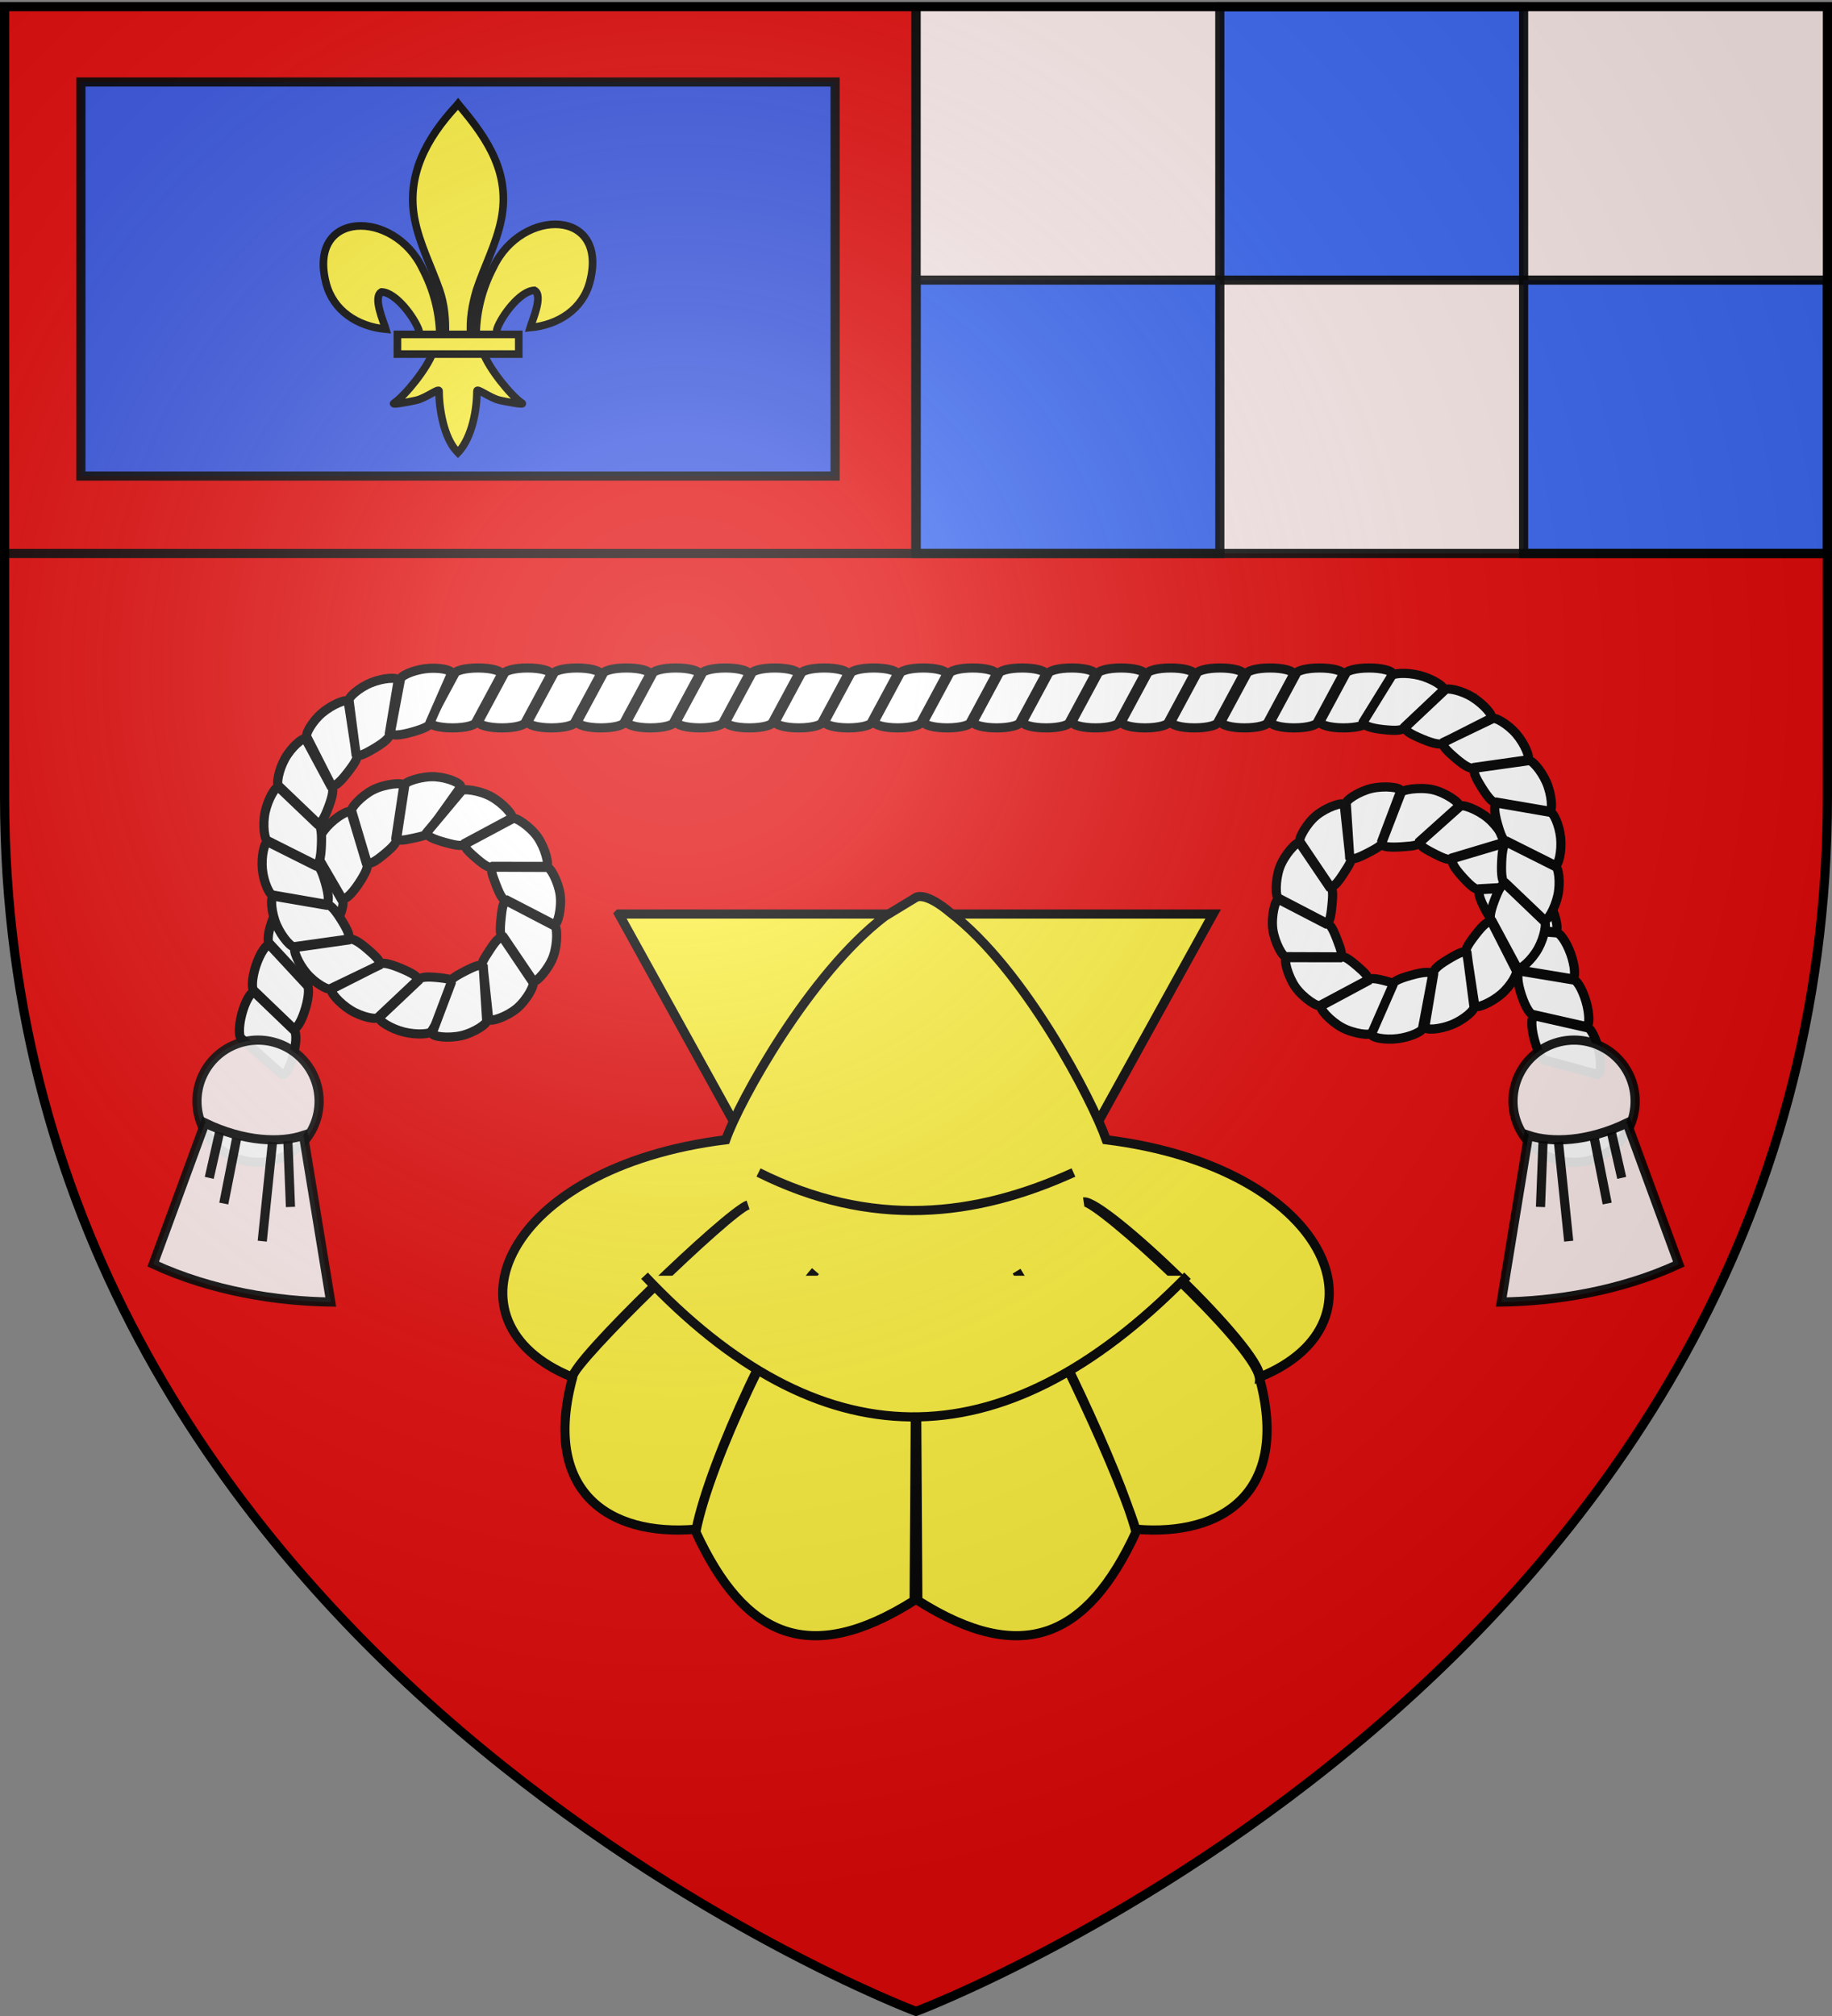 <svg xmlns="http://www.w3.org/2000/svg" xmlns:xlink="http://www.w3.org/1999/xlink" width="600" height="660" version="1.0"><rect width="100%" height="100%" fill="#808080" stroke="none"/><desc>Flag of Canton of Valais (Wallis)</desc><defs><radialGradient xlink:href="#b" id="f" cx="221.445" cy="226.331" r="300" fx="221.445" fy="226.331" gradientTransform="matrix(1.353 0 0 1.349 -77.63 -85.747)" gradientUnits="userSpaceOnUse"/><linearGradient id="b"><stop offset="0" style="stop-color:white;stop-opacity:.314"/><stop offset=".19" style="stop-color:white;stop-opacity:.251"/><stop offset=".6" style="stop-color:#6b6b6b;stop-opacity:.125"/><stop offset="1" style="stop-color:black;stop-opacity:.125"/></linearGradient></defs><g style="display:inline"><path d="M300 658.5s298.5-112.32 298.5-397.772V2.176H1.5v258.552C1.5 546.18 300 658.5 300 658.5" style="fill:#e20909;fill-opacity:1;fill-rule:evenodd;stroke:none;stroke-width:1px;stroke-linecap:butt;stroke-linejoin:miter;stroke-opacity:1"/><path d="M0 0h600v660H0z" style="fill:none;fill-opacity:1;fill-rule:nonzero;stroke:none;stroke-width:6.203;stroke-linecap:round;stroke-linejoin:round;stroke-miterlimit:4;stroke-dasharray:none;stroke-opacity:1"/><path d="M300 2.2h300v179H300z" style="opacity:.92;fill:#fff;fill-opacity:1;stroke:none;stroke-width:3;stroke-miterlimit:4;stroke-dasharray:none;stroke-opacity:1"/><path d="M26.5 26.85h247v129h-247z" style="opacity:.92;fill:#2b5df2;fill-opacity:1;stroke:#000;stroke-width:3;stroke-miterlimit:4;stroke-dasharray:none;stroke-opacity:1"/></g><g style="display:inline"><path d="M399.496 2.196h99.507v89.507h-99.507z" style="opacity:.92;fill:#2b5df2;fill-opacity:1;stroke:#000;stroke-width:2.993;stroke-miterlimit:4;stroke-dasharray:none;stroke-opacity:1;display:inline"/><path d="M498.996 91.696h99.507v89.507h-99.507zM299.996 91.696h99.507v89.507h-99.507z" style="opacity:.92;fill:#2b5df2;fill-opacity:1;stroke:#000;stroke-width:2.993;stroke-miterlimit:4;stroke-dasharray:none;stroke-opacity:1;display:inline"/><path id="d" d="M298.5 2.2h3v179h-3z" style="opacity:.92;fill:#000;fill-opacity:1;stroke:none;stroke-width:3;stroke-miterlimit:4;stroke-dasharray:none;stroke-opacity:1;display:inline"/><path d="M1.5 179.7h597v3H1.5z" style="opacity:.92;fill:#000;fill-opacity:1;stroke:none;stroke-width:3;stroke-miterlimit:4;stroke-dasharray:none;stroke-opacity:1;display:inline"/><use xlink:href="#d" width="600" height="660"/><path d="M150.023 107.22c.178-7.745 2.094-14.943 5.662-21.764 9.339-19.648 37.865-19.18 31.576 4.851-2.317 8.855-10.188 14.06-19.54 14.952.676-2.333 4.388-10.581 1.391-12.195-4.792.181-10.743 8.463-12.174 12.413-.207.567-.149 1.222-.38 1.78" style="fill:#fcef3c;fill-opacity:1;fill-rule:evenodd;stroke:#000;stroke-width:2.5;stroke-linecap:butt;stroke-linejoin:miter;stroke-miterlimit:4;stroke-dasharray:none;stroke-opacity:1;display:inline" transform="translate(5.916 2)"/><g style="fill:#fcef3c;fill-opacity:1;stroke:#000;stroke-width:20;stroke-miterlimit:4;stroke-dasharray:none;stroke-opacity:1"><path d="M350.523 657.372c-1.425-61.956-16.751-119.54-45.29-174.108-74.714-157.186-302.92-153.432-252.615 38.81 18.537 70.84 81.509 112.475 156.319 119.616-5.4-18.665-35.1-84.652-11.124-97.562 38.338 1.449 85.944 67.705 97.392 99.301 1.653 4.536 1.19 9.778 3.036 14.24" style="fill:#fcef3c;fill-opacity:1;fill-rule:evenodd;stroke:#000;stroke-width:20;stroke-linecap:butt;stroke-linejoin:miter;stroke-miterlimit:4;stroke-dasharray:none;stroke-opacity:1" transform="translate(100.244 27.56)scale(.125)"/><path d="M393.626 57.12c-78.714 84.85-131.565 182.962-108.781 298.031 12.57 63.484 43.041 122.28 64.53 183.438 13.437 38.37 16.873 78.452 15.282 118.781h66.781c-3.196-40.626 3.807-79.998 15.282-118.781 20.474-61.538 51.625-119.906 64.53-183.438 24.129-118.779-32.506-208.36-108.437-297.656l-4.64-5.918z" style="fill:#fcef3c;fill-opacity:1;fill-rule:nonzero;stroke:#000;stroke-width:20;stroke-linecap:butt;stroke-linejoin:miter;stroke-miterlimit:4;stroke-dasharray:none;stroke-opacity:1" transform="translate(100.244 27.56)scale(.125)"/><path d="M331.345 704.401c-13.962 39.13-70.889 110.792-101.125 131.22-7.843 5.297 37.486-3.052 57.78-7.5 26.62-5.835 61.218-34.198 60.407-24.188-.075 45.838 12.811 122.324 46.406 157.468l3.182 3.388 3.287-3.388c33.578-39.17 46.238-108.042 46.406-157.468-.81-10.01 33.788 18.353 60.407 24.187 20.295 4.449 65.623 12.798 57.78 7.5-30.236-20.427-87.131-92.089-101.093-131.219z" style="fill:#fcef3c;fill-opacity:1;fill-rule:evenodd;stroke:#000;stroke-width:20;stroke-linecap:butt;stroke-linejoin:miter;stroke-miterlimit:4;stroke-dasharray:none;stroke-opacity:1" transform="translate(100.244 27.56)scale(.125)"/><path d="M239.352 655.379H557.24v51.503H239.352z" style="fill:#fcef3c;fill-opacity:1;stroke:#000;stroke-width:20;stroke-miterlimit:4;stroke-dasharray:none;stroke-opacity:1" transform="translate(100.244 27.56)scale(.125)"/></g><g style="fill:#fcef3c;stroke:#000;stroke-width:1.875;stroke-miterlimit:4;stroke-dasharray:none;stroke-opacity:1"><path d="m218.116 124.75 60.807 110.005L339.76 124.75H218.116z" style="fill:#fcef3c;fill-opacity:1;fill-rule:evenodd;stroke:#000;stroke-width:1.875;stroke-linecap:butt;stroke-linejoin:miter;stroke-miterlimit:4;stroke-dasharray:none;stroke-opacity:1" transform="matrix(1.6 0 0 1.6 -146.303 99.639)"/><path d="M272.563 125.219c-15.366 11.694-29.83 37.842-32.563 45.719-45.389 5.631-59.01 37.373-31.437 48.562.653-3.537 32.284-34.076 35.978-35.224-4.404 1.629-36.045 32.033-35.885 35.286-6.33 23.265 7.295 32.616 25.281 31.063 2.902-14.41 17.519-45.172 24.41-52.795-6.737 8.182-21.648 38.577-24.472 53.357 9.937 21.524 23.263 27.56 44.688 14.032l.375-61.99.375 61.99c21.424 13.529 34.72 7.492 44.656-14.031-3.592-13.246-18.418-43.748-24.441-53.358 4.754 7.79 19.223 36.778 24.41 52.795 17.986 1.553 31.612-7.798 25.28-31.062-1.023-6.998-33.297-36.4-35.915-35.906 4.198-.46 36.344 30.2 36.01 35.843 27.572-11.189 13.95-42.931-31.438-48.562-2.734-7.877-16.64-34.859-32.007-46.553 0 0-4.642-4.098-6.93-3.041z" style="fill:#fcef3c;fill-opacity:1;fill-rule:evenodd;stroke:#000;stroke-width:1.875;stroke-linecap:butt;stroke-linejoin:miter;stroke-miterlimit:4;stroke-dasharray:none;stroke-opacity:1" transform="matrix(1.6 0 0 1.6 -146.303 99.639)"/><path d="M246.705 177.634c23.134 11.518 44.287 9.172 64.465 0M223.364 198.752c35.567 37.691 72.616 39.346 111.147 0" style="fill:#fcef3c;fill-rule:evenodd;stroke:#000;stroke-width:1.875;stroke-linecap:butt;stroke-linejoin:miter;stroke-miterlimit:4;stroke-dasharray:none;stroke-opacity:1" transform="matrix(1.6 0 0 1.6 -146.303 99.639)"/></g><path d="M145.53 228.5h338.207" style="opacity:.92;fill:#fff;fill-opacity:1;stroke:#313131;stroke-width:3;stroke-miterlimit:4;stroke-dasharray:none;stroke-opacity:1;display:inline"/><path d="M502.515 340.338c-1.099-4.147-1.103-7.48-.005-7.801l17.124 3.875c1.105-.293 2.902 3.019 3.914 7.189 1.01 4.17.858 7.912-.258 8.163l-16.94-4.601c-1.112.27-2.736-2.678-3.835-6.825m-4.262-14.65c-1.335-4.078-1.531-7.39-.454-7.775l17.318 2.874c1.088-.356 3.102 2.942 4.309 7.06 1.206 4.117 1.228 7.948.122 8.241l-17.133-3.873c-1.097.322-2.827-2.45-4.162-6.527m-5.166-14.21c-1.622-3.97-2.105-6.986-1.07-7.475l17.543 1.385c1.059-.433 3.403 2.807 4.85 6.846 1.447 4.04 1.69 7.878.603 8.234l-17.327-2.87c-1.077.385-2.977-2.147-4.599-6.12m-6.365-13.188c-2.083-3.75-2.901-6.402-1.95-7.037l17.58-.97c1-.556 3.813 2.575 5.645 6.454 1.832 3.88 2.495 7.908 1.436 8.34l-17.56-1.377c-1.034.489-3.067-1.66-5.15-5.41m-7.705-11.152c-2.88-3.18-3.95-5.172-3.217-6.05l16.83-5.017c.88-.73 4.496 2.078 6.878 5.646 2.383 3.568 3.681 7.717 2.681 8.273l-17.604.984c-.951.636-2.687-.656-5.568-3.836m-9.45-7.753c-3.815-1.963-4.635-2.661-4.395-3.78l12.952-11.556c.523-1.017 5.82.975 9.114 3.722 3.295 2.748 6.059 7.313 5.178 8.042l-16.873 5.06c-.733.878-2.162.475-5.976-1.488m-10.135-2.178c-4.28.29-6.778.1-6.976-1.026l6.379-16.524c-.078-1.142 6.074-2.058 10.269-1.158 4.194.9 9.245 4.38 8.722 5.397l-12.981 11.64c-.24 1.118-1.133 1.381-5.413 1.671" style="fill:#fff;fill-opacity:1;fill-rule:evenodd;stroke:#000;stroke-width:3;marker:none;marker-start:none;marker-mid:none;marker-end:none;stroke-miterlimit:4;stroke-dasharray:none;stroke-opacity:1;visibility:visible;display:inline;overflow:visible"/><path d="M728 365.875a18.958 18.958 0 1 1-37.916 0 18.958 18.958 0 1 1 37.917 0z" style="opacity:.92;fill:#fff;fill-opacity:1;stroke:#000;stroke-width:2.844;stroke-miterlimit:4;stroke-dasharray:none;stroke-opacity:1;display:inline" transform="scale(-1.055 1.055)rotate(-10 -27.84 7198.638)"/><path d="m500.605 371.704-8.926 54.558c17.232-.228 38.788-3.455 58.145-12.414l-16.971-46.207c-12.75 6.17-24.763 6.6-32.248 4.063z" style="opacity:.92;fill:#fff;fill-opacity:1;stroke:#000;stroke-width:3;stroke-miterlimit:4;stroke-dasharray:none;stroke-opacity:1;display:inline"/><path id="e" d="M156.562 218.682c4.29 0 7.744.92 7.744 2.065l-8.335 15.488c0 1.144-3.454 2.065-7.744 2.065s-7.745-.921-7.745-2.065l8.335-15.488c0-1.144 3.454-2.065 7.745-2.065z" style="fill:#fff;fill-opacity:1;fill-rule:evenodd;stroke:#000;stroke-width:3;marker:none;marker-start:none;marker-mid:none;marker-end:none;stroke-miterlimit:4;stroke-dasharray:none;stroke-opacity:1;visibility:visible;display:inline;overflow:visible"/><use xlink:href="#e" width="600" height="660" style="fill:#fff;display:inline" transform="translate(16.2)"/><use xlink:href="#e" width="600" height="660" style="fill:#fff;display:inline" transform="translate(32.401)"/><use xlink:href="#e" width="600" height="660" style="fill:#fff;display:inline" transform="translate(48.602)"/><use xlink:href="#e" width="600" height="660" style="fill:#fff;display:inline" transform="translate(64.802)"/><use xlink:href="#e" width="600" height="660" style="fill:#fff;display:inline" transform="translate(81.003)"/><use xlink:href="#e" width="600" height="660" style="fill:#fff;display:inline" transform="translate(97.203)"/><use xlink:href="#e" width="600" height="660" style="fill:#fff;display:inline" transform="translate(113.404)"/><use xlink:href="#e" width="600" height="660" style="fill:#fff;display:inline" transform="translate(129.604)"/><use xlink:href="#e" width="600" height="660" style="fill:#fff;display:inline" transform="translate(145.805)"/><use xlink:href="#e" width="600" height="660" style="fill:#fff;display:inline" transform="translate(162.005)"/><use xlink:href="#e" width="600" height="660" style="fill:#fff;display:inline" transform="translate(178.206)"/><use xlink:href="#e" width="600" height="660" style="fill:#fff;display:inline" transform="translate(194.406)"/><use xlink:href="#e" width="600" height="660" style="fill:#fff;display:inline" transform="translate(210.607)"/><use xlink:href="#e" width="600" height="660" style="fill:#fff;display:inline" transform="translate(226.807)"/><use xlink:href="#e" width="600" height="660" style="fill:#fff;display:inline" transform="translate(243.008)"/><use xlink:href="#e" width="600" height="660" style="fill:#fff;display:inline" transform="translate(259.409)"/><use xlink:href="#e" width="600" height="660" style="fill:#fff;display:inline" transform="translate(275.61)"/><use xlink:href="#e" width="600" height="660" style="fill:#fff;display:inline" transform="translate(291.81)"/><path d="M79.2 331.974c1.099-4.147 3.008-7.452 4.106-7.13l12.71 12.198c1.105.293 1.19 3.674.18 7.843s-2.581 7.19-3.698 6.938l-13.222-11.648c-1.111-.27-1.176-4.053-.077-8.2m4.583-15.73c1.335-4.077 3.44-7.279 4.516-6.893l11.98 12.916c1.088.356 1.007 3.64-.2 7.756-1.206 4.118-2.871 6.987-3.977 6.694L83.4 324.522c-1.098-.321-.953-4.2.382-8.277m5.648-15.523c1.622-3.972 4.193-7.16 5.227-6.672l10.799 13.856c1.059.433.728 3.566-.72 7.606-1.446 4.039-3.266 6.794-4.353 6.438l-11.972-12.914c-1.077-.385-.604-4.342 1.019-8.314m7.377-15.296c2.083-3.75 5.27-6.748 6.22-6.113l8.837 15.153c1 .555.387 3.432-1.445 7.312-1.832 3.879-3.777 6.25-4.836 5.818L94.8 293.747c-1.034-.488-.077-4.57 2.007-8.321m10.313-14.796c2.88-3.18 7.105-5.653 7.838-4.775l5.02 16.75c.882.73-.114 3.101-2.497 6.669s-4.455 5.454-5.455 4.899l-8.812-15.138c-.952-.636 1.026-5.226 3.906-8.405m15.013-12.025c3.815-1.963 9.883-2.598 10.123-1.48l-2.616 17.356c.524 1.017-.342 2.27-3.637 5.018s-4.93 3.578-5.811 2.849l-4.977-16.707c-.733-.879 3.104-5.073 6.918-7.036m20.438-4.307c4.28.29 8.531 2.166 8.333 3.292l-10.108 14.179c-.078 1.141-.913 1.67-5.108 2.57s-5.226 1.006-5.75-.011l2.646-17.273c-.24-1.118 5.707-3.047 9.987-2.757" style="fill:#fff;fill-opacity:1;fill-rule:evenodd;stroke:#000;stroke-width:3;marker:none;marker-start:none;marker-mid:none;marker-end:none;stroke-miterlimit:4;stroke-dasharray:none;stroke-opacity:1;visibility:visible;display:inline;overflow:visible"/><path d="M728 365.875a18.958 18.958 0 1 1-37.916 0 18.958 18.958 0 1 1 37.917 0z" style="opacity:.92;fill:#fff;fill-opacity:1;stroke:#000;stroke-width:2.844;stroke-miterlimit:4;stroke-dasharray:none;stroke-opacity:1;display:inline" transform="scale(-1.055 1.055)rotate(-10 176.434 4863.778)"/><path d="M134.979 239.653c-4.127 1.172-6.709 1.307-7.133.245l3.287-17.377c-.257-1.114 3.831-3.034 8.086-3.585 4.254-.552 8.657.306 8.699 1.449l-7.028 16.032c.147 1.135-1.784 2.064-5.911 3.236m-12.126 5.19c-3.68 2.204-5.5 3.012-6.238 2.138l-2.274-17.499c-.588-.981 3.248-4.386 7.232-5.978s8.545-1.905 8.857-.804l-2.895 17.322c.424 1.062-1.002 2.616-4.682 4.82m-9.02 8.084c-2.625 3.393-4.283 4.735-5.284 4.18l-7.98-15.7c-.868-.745 1.643-5.236 4.921-8.003s7.976-4.73 8.564-3.749l2.621 17.276c.784.834-.217 2.603-2.842 5.996m-6.215 11.226c-1.51 4.016-2.477 5.538-3.603 5.341L91.398 257.42c-1.07-.403-.156-5.292 1.923-9.045 2.08-3.752 5.882-7.091 6.787-6.391l8.279 15.415c1 .555.742 2.738-.769 6.753m-2.351 12.394c-.162 4.288-.701 6.508-1.84 6.618l-15.677-7.87c-1.143-.044-1.822-5.331-.89-9.519.933-4.187 3.35-8.444 4.42-8.041l12.677 12.09c1.127.196 1.472 2.435 1.31 6.722m1.333 12.625c1.171 4.128 1.216 6.407.17 6.868l-17.286-2.99c-1.113.261-3.14-4.182-3.552-8.453s.662-9.01 1.805-8.968l15.722 7.87c1.139-.11 1.97 1.546 3.141 5.673m5.16 11.932c2.275 3.638 3.069 5.618 2.2 6.362l-17.395 2.442c-.97.607-4.228-3.096-5.958-7.021-1.731-3.926-2.16-9.25-1.046-9.512l17.344 2.972c1.046-.462 2.58 1.12 4.855 4.757m8.506 9.567c3.254 2.796 4.635 4.297 4.034 5.27l-15.92 7.657c-.746.868-5.136-1.658-7.925-4.918s-4.682-7.881-3.712-8.488l17.434-2.472c.87-.743 2.836.155 6.09 2.951m11.022 6.348c3.954 1.664 5.744 2.764 5.464 3.873l-12.818 12.074c-.444 1.054-5.436.024-9.085-2.233-3.648-2.257-6.961-6.049-6.216-6.917l15.607-7.91c.55-1.004 3.094-.552 7.048 1.113m12.527 3.063c4.267.444 6.83 1.346 6.815 2.49l-9.218 14.906c-.119 1.138-5.043 1.42-9.203.37s-8.41-3.698-7.966-4.752l12.834-12.122c.28-1.109 2.471-1.336 6.738-.892" style="fill:#fff;fill-opacity:1;fill-rule:evenodd;stroke:#000;stroke-width:3;marker:none;marker-start:none;marker-mid:none;marker-end:none;stroke-miterlimit:4;stroke-dasharray:none;stroke-opacity:1;visibility:visible;display:inline;overflow:visible"/><path d="M439.392 336.32c-3.75-2.082-7.42-6.133-6.676-7.003l15.39-8.255c.505-1.026 2.258-.86 6.394.28s6.198 2.151 6.042 3.284l-11.277 13.479c-.304 1.103-6.123.298-9.873-1.784m-15.128-13.179c-2.467-3.51-3.96-9.225-2.893-9.637l17.59.026c.937-.658 2.085-.18 5.347 2.605s4.003 3.752 3.497 4.778l-15.344 8.185c-.743.87-5.73-2.447-8.197-5.957m-7.408-18.93c-.567-4.252.79-9.899 1.928-9.785l15.547 8.053c1.134-.152 1.962.942 3.507 4.944 1.544 4.003 1.867 5.175.931 5.833l-17.518-.064c-1.068.412-3.829-4.728-4.395-8.98m2.208-20.077c1.405-4.054 5.654-8.855 6.58-8.183l9.81 14.49c1.08.375 1.195 1.706.77 5.975-.424 4.269-.803 5.578-1.937 5.73l-15.47-8.055c-1.138-.113-1.159-5.904.247-9.957m12.064-17.176c3.32-2.716 8.603-4.514 9.128-3.498l1.839 17.203c.769.847.229 1.813-2.115 5.406-2.343 3.594-3.336 4.43-4.417 4.055l-9.723-14.444c-.925-.672 1.967-6.006 5.288-8.722m18.099-8.856c4.182-.957 9.504-.358 9.549.785l-6.208 16.456c.255 1.115-.668 1.855-4.479 3.825s-5.323 2.423-6.048 1.538l-1.124-17.565c-.472-1.042 4.128-4.081 8.31-5.039" style="fill:#fff;fill-opacity:1;fill-rule:evenodd;stroke:#000;stroke-width:3;marker:none;marker-start:none;marker-mid:none;marker-end:none;stroke-miterlimit:4;stroke-dasharray:none;stroke-opacity:1;visibility:visible;display:inline;overflow:visible"/><path d="M462.087 319.3c4.127-1.171 6.709-1.306 7.133-.244l-3.287 17.377c.257 1.114-3.831 3.034-8.086 3.585-4.254.552-8.657-.306-8.699-1.449l7.028-16.032c-.148-1.135 1.784-2.064 5.911-3.236m12.126-5.19c3.68-2.204 5.5-3.012 6.238-2.138l2.274 17.499c.587.981-3.248 4.386-7.232 5.978s-8.545 1.905-8.857.804l2.895-17.322c-.424-1.062 1.002-2.616 4.682-4.82m9.02-8.084c2.625-3.393 4.283-4.735 5.284-4.18l7.98 15.7c.867.745-1.643 5.236-4.921 8.003s-7.976 4.73-8.564 3.749l-2.621-17.276c-.784-.834.217-2.603 2.842-5.996m6.215-11.226c1.51-4.016 2.476-5.539 3.603-5.341l12.616 12.073c1.071.403.157 5.292-1.922 9.045-2.08 3.752-5.882 7.09-6.787 6.391l-8.279-15.416c-1-.554-.742-2.737.769-6.752m2.35-12.394c.163-4.288.702-6.508 1.84-6.618l15.678 7.87c1.143.044 1.822 5.331.89 9.519-.933 4.187-3.35 8.444-4.42 8.041l-12.677-12.09c-1.127-.196-1.472-2.435-1.31-6.722m-1.334-12.625c-1.17-4.128-1.215-6.407-.169-6.868l17.286 2.99c1.113-.261 3.14 4.182 3.552 8.453s-.662 9.01-1.806 8.968l-15.721-7.87c-1.139.11-1.97-1.546-3.142-5.673m-5.16-11.932c-2.274-3.638-3.068-5.618-2.199-6.362l17.394-2.442c.97-.607 4.229 3.096 5.96 7.021 1.73 3.926 2.159 9.25 1.045 9.511l-17.344-2.97c-1.047.46-2.581-1.12-4.855-4.758m-8.507-9.567c-3.253-2.796-4.634-4.297-4.033-5.27l15.92-7.657c.745-.868 5.136 1.658 7.924 4.918s4.683 7.881 3.713 8.488l-17.434 2.471c-.87.744-2.836-.154-6.09-2.95m-11.023-6.348c-3.954-1.664-5.743-2.764-5.463-3.873l12.818-12.074c.444-1.054 5.436-.024 9.085 2.233 3.648 2.257 6.961 6.049 6.216 6.917l-15.608 7.91c-.55 1.004-3.094.552-7.048-1.113m-12.526-3.063c-4.268-.444-6.83-1.346-6.815-2.49l9.218-14.906c.119-1.138 5.043-1.42 9.203-.37s8.41 3.698 7.966 4.752l-12.834 12.122c-.28 1.109-2.471 1.336-6.738.892" style="fill:#fff;fill-opacity:1;fill-rule:evenodd;stroke:#000;stroke-width:3;marker:none;marker-start:none;marker-mid:none;marker-end:none;stroke-miterlimit:4;stroke-dasharray:none;stroke-opacity:1;visibility:visible;display:inline;overflow:visible"/><path d="M160.922 260.838c3.75 2.083 7.42 6.134 6.676 7.004l-15.39 8.254c-.505 1.026-2.258.861-6.394-.279s-6.198-2.151-6.042-3.285l11.277-13.478c.304-1.103 6.123-.299 9.873 1.784m15.128 13.179c2.467 3.51 3.96 9.225 2.893 9.637l-17.59-.026c-.937.658-2.085.18-5.347-2.606s-4.003-3.752-3.497-4.778l15.344-8.184c.743-.87 5.73 2.447 8.197 5.957m7.408 18.93c.567 4.252-.79 9.898-1.928 9.785l-15.547-8.053c-1.134.151-1.962-.942-3.507-4.945-1.544-4.002-1.867-5.174-.931-5.832l17.518.064c1.068-.412 3.829 4.728 4.395 8.98m-2.208 20.077c-1.405 4.054-5.654 8.855-6.58 8.183l-9.81-14.49c-1.08-.375-1.195-1.706-.77-5.975.424-4.269.803-5.579 1.937-5.73l15.47 8.055c1.138.113 1.159 5.904-.247 9.957M169.186 330.2c-3.32 2.716-8.603 4.514-9.128 3.498l-1.839-17.204c-.769-.846-.229-1.812 2.115-5.406 2.343-3.593 3.336-4.43 4.417-4.055l9.723 14.445c.925.672-1.967 6.006-5.288 8.722m-18.099 8.856c-4.182.957-9.504.358-9.549-.785l6.208-16.456c-.255-1.115.668-1.855 4.479-3.826 3.81-1.97 5.323-2.422 6.048-1.537l1.124 17.565c.472 1.042-4.128 4.081-8.31 5.039" style="fill:#fff;fill-opacity:1;fill-rule:evenodd;stroke:#000;stroke-width:3;marker:none;marker-start:none;marker-mid:none;marker-end:none;stroke-miterlimit:4;stroke-dasharray:none;stroke-opacity:1;visibility:visible;display:inline;overflow:visible"/><path d="m99.398 371.704 8.926 54.558c-17.232-.228-38.788-3.455-58.145-12.414l16.972-46.207c12.75 6.17 24.762 6.6 32.247 4.063z" style="opacity:.92;fill:#fff;fill-opacity:1;stroke:#000;stroke-width:3;stroke-miterlimit:4;stroke-dasharray:none;stroke-opacity:1;display:inline"/><path d="m505.37 373.577-.84 21.559" style="opacity:.92;fill:none;fill-opacity:1;stroke:#000;stroke-width:3;stroke-miterlimit:4;stroke-dasharray:none;stroke-opacity:1;display:inline"/><path d="m510.41 373.857 3.36 32.478M527.769 370.777l3.36 14.84M522.169 372.737l4.2 21.279" style="opacity:.92;fill:none;fill-opacity:1;stroke:#000;stroke-width:3;stroke-miterlimit:4;stroke-dasharray:none;stroke-opacity:1"/><path d="m94.289 373.577.84 21.559" style="opacity:.92;fill:none;fill-opacity:1;stroke:#000;stroke-width:3;stroke-miterlimit:4;stroke-dasharray:none;stroke-opacity:1;display:inline"/><path d="m89.249 373.857-3.36 32.478M71.89 370.777l-3.36 14.84M77.49 372.737l-4.2 21.279" style="opacity:.92;fill:none;fill-opacity:1;stroke:#000;stroke-width:3;stroke-miterlimit:4;stroke-dasharray:none;stroke-opacity:1"/></g><path d="M300 658.5s298.5-112.32 298.5-397.772V2.176H1.5v258.552C1.5 546.18 300 658.5 300 658.5" style="opacity:1;fill:url(#f);fill-opacity:1;fill-rule:evenodd;stroke:none;stroke-width:1px;stroke-linecap:butt;stroke-linejoin:miter;stroke-opacity:1"/><path d="M300 658.5S1.5 546.18 1.5 260.728V2.176h597v258.552C598.5 546.18 300 658.5 300 658.5z" style="opacity:1;fill:none;fill-opacity:1;fill-rule:evenodd;stroke:#000;stroke-width:3;stroke-linecap:butt;stroke-linejoin:miter;stroke-miterlimit:4;stroke-dasharray:none;stroke-opacity:1"/></svg>